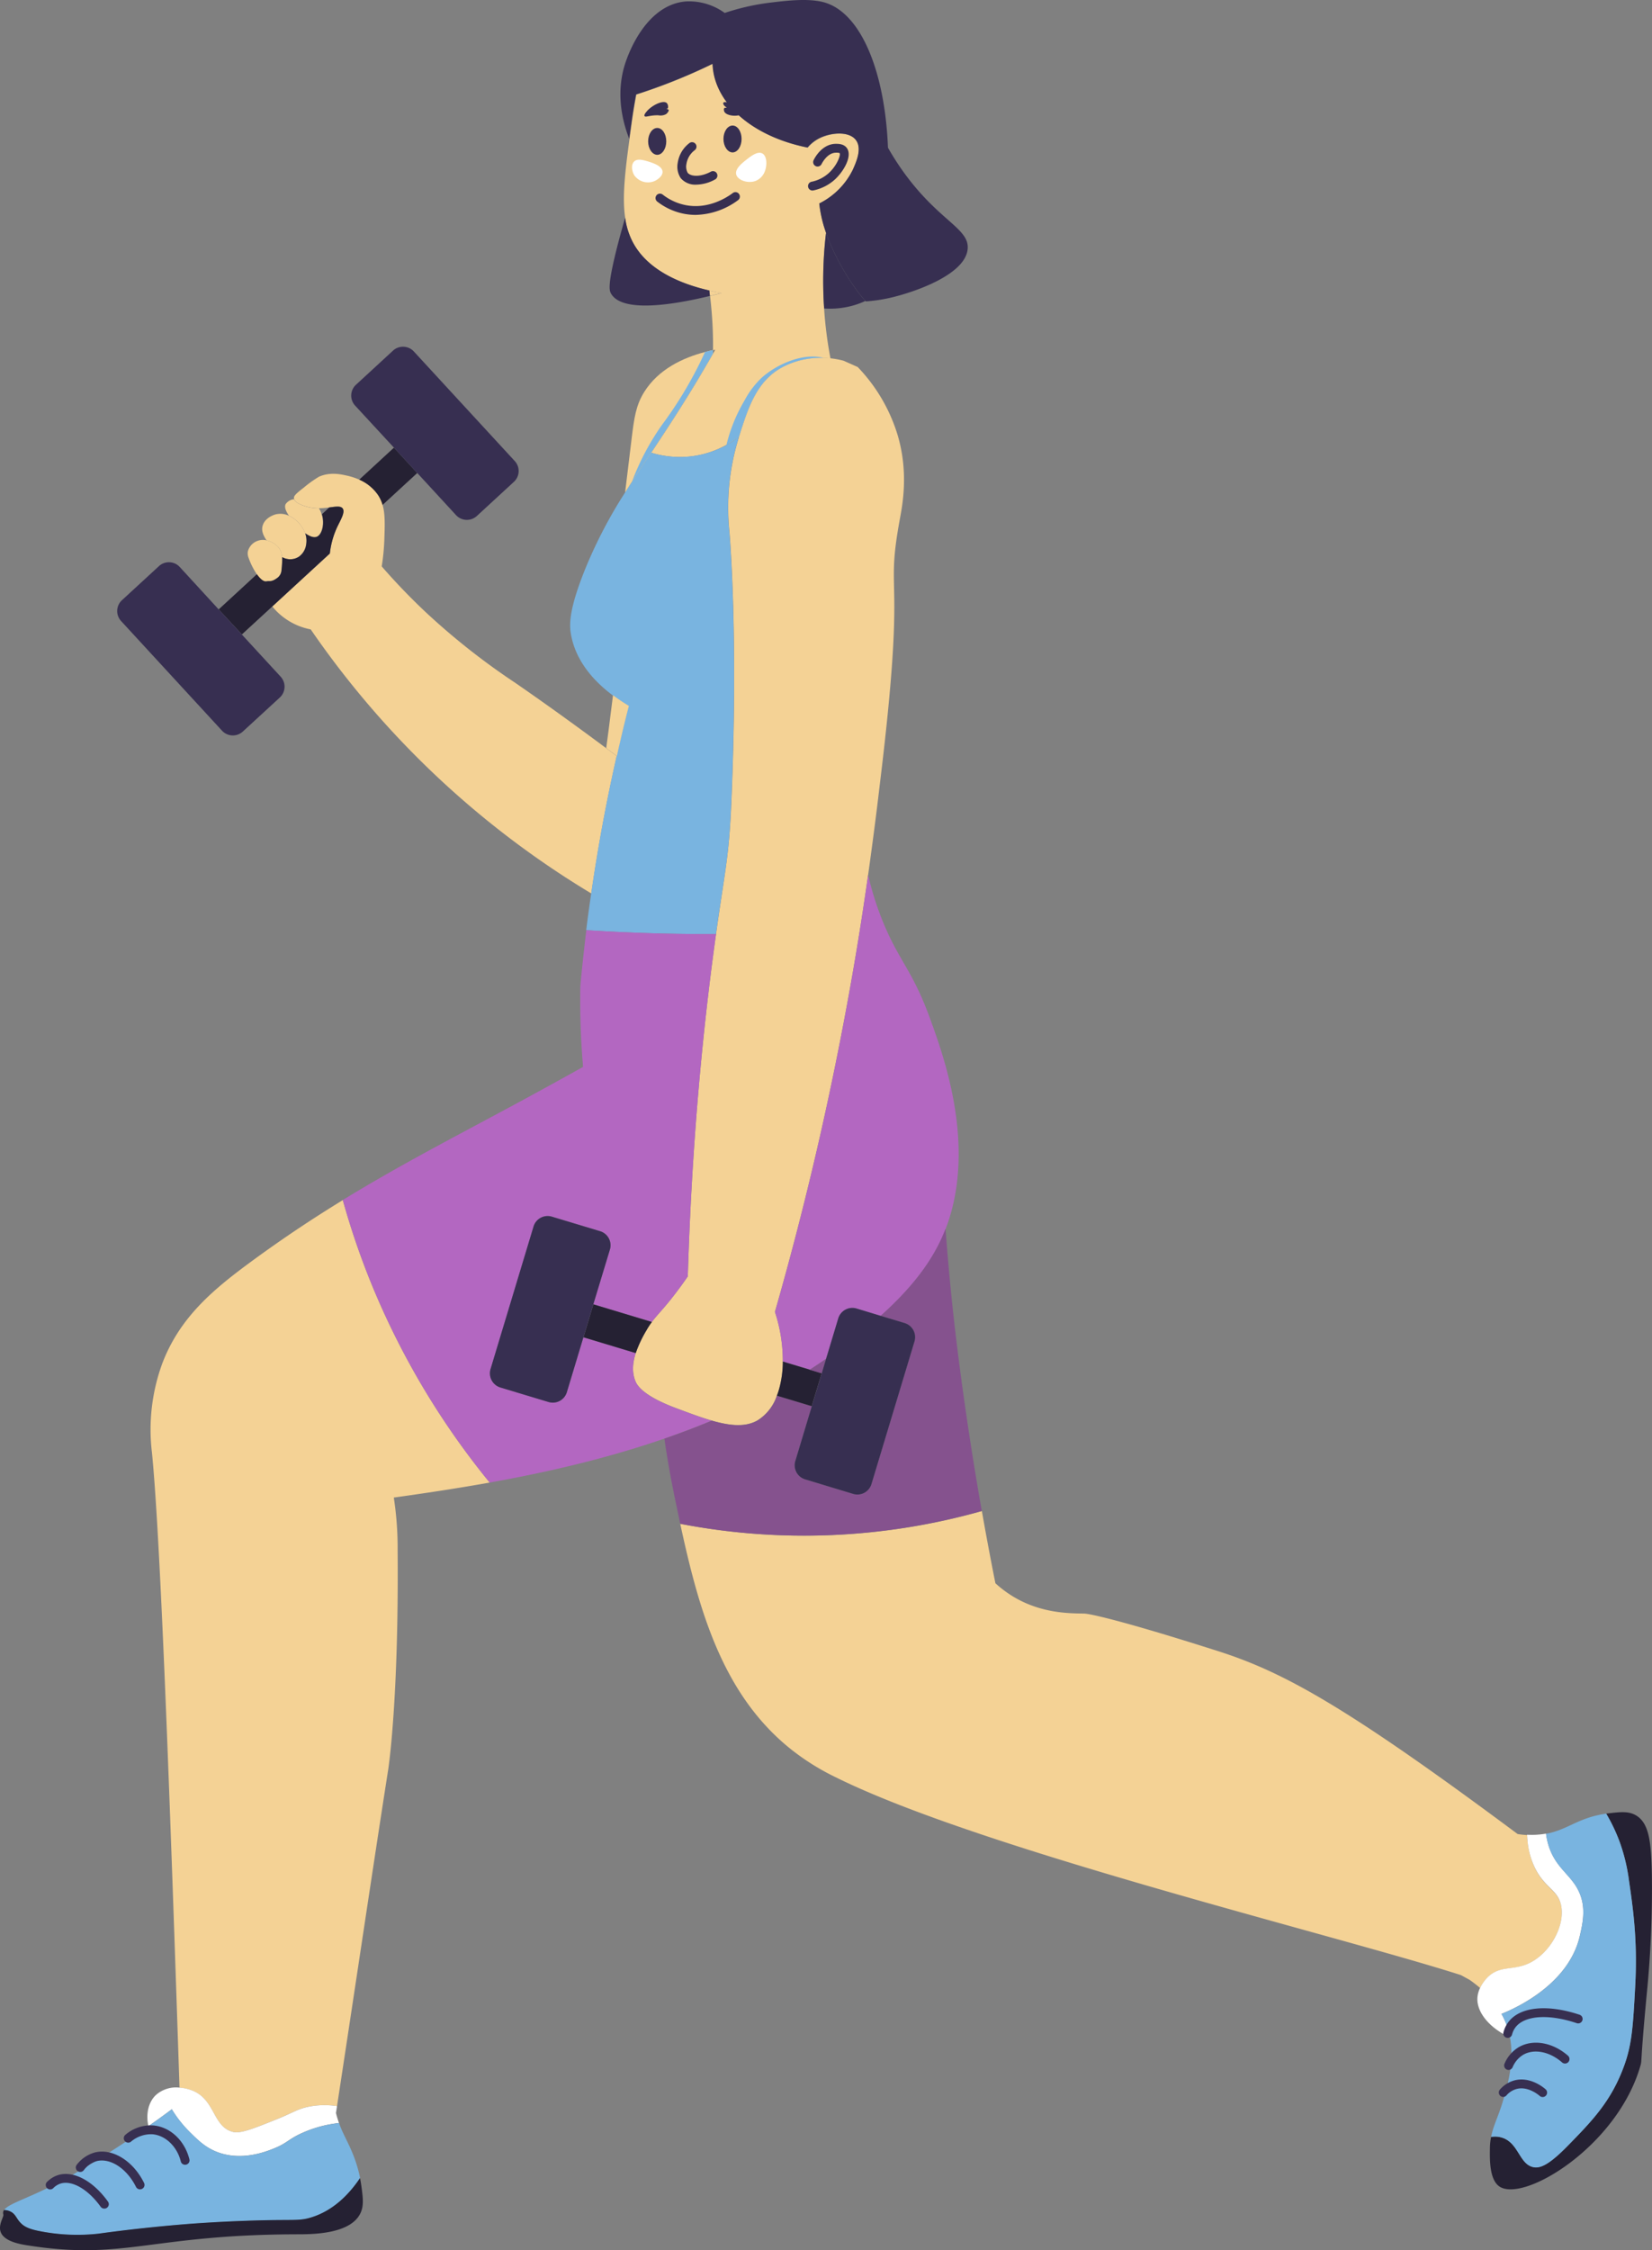 <svg id="Layer_2" data-name="Layer 2" xmlns="http://www.w3.org/2000/svg" viewBox="0 0 551.19 750.57"><rect x="0" y="0" width="551.19" height="750.57" fill="#808080" stroke="none"/><defs><style>.cls-1{fill:#f4d295;}.cls-2{fill:#372f51;}.cls-3{fill:#79b4e0;}.cls-4{fill:#b367c1;}.cls-5{fill:#85528e;}.cls-6{fill:#252133;}.cls-7{fill:#fff;}</style></defs><path class="cls-1" d="M522.63,285.24a24.77,24.77,0,0,1-11.24,11.36,42.92,42.92,0,0,0,1.49,7.44c.24.77.49,1.55.76,2.32a134.87,134.87,0,0,0-.93,18.21c0,2.43.13,4.78.29,7.06a137,137,0,0,0,2.13,16.67q-1.07-.14-2.31-.18a27.15,27.15,0,0,0-13.69,3.07c-8.73,4.65-11.53,13.75-14.54,23.26a39.84,39.84,0,0,1-4.17,2.67A32.28,32.28,0,0,1,468.33,381a33,33,0,0,1-13-1.26c4.39-6.6,9.27-14,14.79-23.11,2.23-3.71,4.2-7.07,5.81-9.91.25-.45.5-.9.75-1.33-.25.06-.48.11-.74.15a134.44,134.44,0,0,0-.53-13.62c-.13-1.51-.28-3-.46-4.44,1.38-.34,2.67-.67,3.86-1-1.31-.24-2.67-.5-4.08-.83-9.79-2.25-21.06-6.92-25.85-16.71a24.82,24.82,0,0,1-2.25-7.56c-1-6.72-.09-15.06,1.45-26.32h0c.25-1.85.52-3.77.8-5.78.47-3.35,1-6.36,1.48-9a191.31,191.31,0,0,0,20.1-7.71q2.77-1.25,5.4-2.53a22.43,22.43,0,0,0,.51,3.94c2.67,11.51,14.76,20.72,31.18,24a12.56,12.56,0,0,1,4-3.13c3.82-1.9,9.9-2.43,12.18.69C525.75,278.36,523.68,282.93,522.63,285.24Z" transform="translate(-238.04 -228.73)"/><path class="cls-1" d="M538.28,401.84c-5.17,28.19,2.45,14-6.78,89.26-1,8.58-2.25,18.3-3.81,29.45v0c-1.48,10.42-3.27,22.09-5.6,35.26a1084.46,1084.46,0,0,1-25.5,110.5v0a52.23,52.23,0,0,1,2.64,16.52,34.67,34.67,0,0,1-1.14,8.8,21.82,21.82,0,0,1-.85,2.59,15.57,15.57,0,0,1-6.46,8.27c-4.07,2.32-9.15,1.83-15.29.06-3.66-1.05-7.69-2.58-12.12-4.23-11.12-4.19-12.84-7.74-13.31-8.88-1.27-3.06-.87-6.39.1-9.42a40.39,40.39,0,0,1,3.55-7.54,26.28,26.28,0,0,1,1.84-2.83c2.08-2.79,4.48-4.85,9.39-11.54,1-1.31,1.83-2.56,2.59-3.65,1.32-44.3,4.92-79.67,8.1-104.41.48-3.64.91-6.88,1.32-9.79,2.77-19.93,4.2-25.06,5-41.37,2.63-57.66-.54-92.92-.54-92.92a78.58,78.58,0,0,1,3.14-31.33c0-.08,0-.16.07-.24,3-9.51,5.82-18.61,14.54-23.25a27.4,27.4,0,0,1,16-2.9,28.21,28.21,0,0,1,4.36.81l4.69,2.09A56.32,56.32,0,0,1,537.58,374C541.23,386.48,539.15,397.1,538.28,401.84Z" transform="translate(-238.04 -228.73)"/><path class="cls-1" d="M370.71,745.85c.41,50.44-3.14,73.1-3.14,73.1-4.9,31.31-10.44,68.78-17.08,112.28-.29,0-.58-.09-.88-.12a27,27,0,0,0-8.66.33c-3.92.83-5.26,2.07-11.23,4.44-7.69,3.07-11.54,4.6-14.1,3.91C308.94,938,309.88,929,302.06,926a14.73,14.73,0,0,0-4.13-.91c-3.53-107.07-6.48-184.24-9.18-211.75a64.14,64.14,0,0,1,3.47-29.92c5.9-15.43,17.09-24.69,29.94-34.11,10.52-7.71,20.47-14.29,30.26-20.28a255.7,255.7,0,0,0,9.41,27.59,260.75,260.75,0,0,0,39.6,66.63c-11.23,2-22,3.61-32,5A110.33,110.33,0,0,1,370.71,745.85Z" transform="translate(-238.04 -228.73)"/><path class="cls-1" d="M748.21,883.62c-5.39,2.56-9.68.59-13.85,4.7a13.24,13.24,0,0,0-2.48,3.52,43.15,43.15,0,0,0-3.52-2.73l-2.87-1.57c-41.68-13.36-160.12-41.91-208.62-66a79.26,79.26,0,0,1-15.65-9.92C479,793.42,471.21,765.76,465,737a218,218,0,0,0,100.64-4.24c1.2,6.82,2.53,14,4,21.49.18.9.36,1.77.52,2.59a37.94,37.94,0,0,0,6.1,4.54c9.52,5.68,19.08,5.47,23.66,5.57,0,0,5.68.14,44.55,12.53,21.89,7,42.78,18.46,99.92,61h0a27.21,27.21,0,0,0,3.21.34c0,.68,0,1.41.14,2.15a25.8,25.8,0,0,0,2.32,8.62c3.37,7.1,7.76,7.46,8.87,12.79C760.32,871.12,755.18,880.3,748.21,883.62Z" transform="translate(-238.04 -228.73)"/><path class="cls-1" d="M343.81,407.71c-1.07.53-2.54-.06-4-1.11v0a8.86,8.86,0,0,0-.36-.9,12.12,12.12,0,0,0-.89-1.51,10.3,10.3,0,0,0-4.11-3.43c-.9-1.34-1.64-2.79-1.11-3.87a3.92,3.92,0,0,1,2.83-1.65c.38,1.14,2.27,1.85,3.18,2.18a14.75,14.75,0,0,0,5.1.86,6.57,6.57,0,0,1,.9,2C346.34,403.33,345.5,406.88,343.81,407.71Z" transform="translate(-238.04 -228.73)"/><path class="cls-1" d="M443.82,480.92c-3.57,15.7-6.35,31-8.49,45.83a302.78,302.78,0,0,1-93.62-88.08,21.81,21.81,0,0,1-8.25-3.44,21.18,21.18,0,0,1-4.55-4.2l19.18-17.67a28.37,28.37,0,0,1,2.38-8.66c1.17-2.51,2.84-5.1,1.83-6.4-.71-.9-2.29-.59-4.48-.31a21,21,0,0,1-3.34.27,14.75,14.75,0,0,1-5.1-.86c-.91-.33-2.8-1-3.18-2.18a.94.94,0,0,1-.08-.31c-.07-.75.55-1.43,3.26-3.52a38.92,38.92,0,0,1,5.09-3.65c3.68-1.63,7.29-.81,9.14-.4a21.23,21.23,0,0,1,4.29,1.38,14.57,14.57,0,0,1,6.28,5.14,11.78,11.78,0,0,1,1.51,3.29c.87,3,.76,6.59.58,11.73a72.43,72.43,0,0,1-.87,8.78,209.83,209.83,0,0,0,14.82,15.4,231.9,231.9,0,0,0,29.58,23.33c7.85,5.41,18,12.61,30.45,21.87Z" transform="translate(-238.04 -228.73)"/><path class="cls-1" d="M340.16,410.31a6,6,0,0,1-2.35,4.05,5.34,5.34,0,0,1-3,.91,5.7,5.7,0,0,1-2.66-.71,6.41,6.41,0,0,0-.37-1.79,5,5,0,0,0-1.15-1.81,7.58,7.58,0,0,0-3.67-2c-1.05-1.6-1.78-3.15-1.29-4.87.78-2.81,4.14-3.74,4.3-3.78a6.65,6.65,0,0,1,4.5.47,10.3,10.3,0,0,1,4.11,3.43,12.12,12.12,0,0,1,.89,1.51,8.86,8.86,0,0,1,.36.9v0A7.42,7.42,0,0,1,340.16,410.31Z" transform="translate(-238.04 -228.73)"/><path class="cls-1" d="M331.94,418.8a3.46,3.46,0,0,1-1.6,2.83c-1.85,1.28-2.46.75-3.36,1s-2.2-.86-3.27-2.38a24.4,24.4,0,0,1-2.73-5.46,3.9,3.9,0,0,1-.25-2.09,5.09,5.09,0,0,1,3.52-3.65,5,5,0,0,1,2.72-.09,7.58,7.58,0,0,1,3.67,2,5,5,0,0,1,1.15,1.81,6.41,6.41,0,0,1,.37,1.79A28.61,28.61,0,0,1,331.94,418.8Z" transform="translate(-238.04 -228.73)"/><path class="cls-1" d="M478.77,326.45c-1.19.32-2.48.65-3.86,1-.07-.61-.14-1.21-.22-1.82C476.1,326,477.46,326.21,478.77,326.45Z" transform="translate(-238.04 -228.73)"/><path class="cls-2" d="M474.91,327.44c-12,2.91-29.24,5.78-33-.78-.62-1.08-1.22-3,2.43-17.06.77-2.93,1.54-5.69,2.28-8.25a24.82,24.82,0,0,0,2.25,7.56c4.79,9.79,16.06,14.46,25.85,16.71C474.77,326.23,474.84,326.83,474.91,327.44Z" transform="translate(-238.04 -228.73)"/><path class="cls-2" d="M560.91,311.68c-.67,8.83-18.36,14.66-25.76,16.36a54,54,0,0,1-8.22,1.23l-.15-.16c-3.81-4.14-9.88-13.42-13.15-22.75-.26-.77-.51-1.56-.75-2.32a43.11,43.11,0,0,1-1.49-7.44,24.77,24.77,0,0,0,11.24-11.36c1-2.31,3.12-6.88,1-9.75-2.28-3.12-8.36-2.59-12.17-.7a12.33,12.33,0,0,0-4,3.14c-16.42-3.28-28.52-12.5-31.18-24a22.22,22.22,0,0,1-.52-3.93c-1.74.86-3.55,1.7-5.4,2.53a190.31,190.31,0,0,1-20.1,7.7c-.5,2.65-1,5.67-1.48,9-.28,2-.54,3.94-.8,5.79-2.35-6-4.77-15.85-.93-26.32.92-2.53,6.75-18.43,19.84-19.49a20.24,20.24,0,0,1,12.95,3.84,77,77,0,0,1,15.58-3.49c4.73-.56,12.47-1.55,17.75,0,12.32,3.61,20.17,23.43,21.14,48.43,1.08,1.91,2.44,4.14,4.09,6.55C550.64,302.33,561.44,304.66,560.91,311.68Z" transform="translate(-238.04 -228.73)"/><path class="cls-2" d="M470.07,300.41a20.44,20.44,0,0,1-4-.41,21.14,21.14,0,0,1-8.7-4,1.48,1.48,0,1,1,1.81-2.34,18.13,18.13,0,0,0,7.48,3.46c7.74,1.59,14.1-2.66,15.87-4a1.46,1.46,0,0,1,2.07.29,1.48,1.48,0,0,1-.29,2.07A24.59,24.59,0,0,1,470.07,300.41Z" transform="translate(-238.04 -228.73)"/><path class="cls-2" d="M470.37,290.32a6.34,6.34,0,0,1-5.21-2.18,6.91,6.91,0,0,1-1-5.08A10.13,10.13,0,0,1,468,276.5a1.48,1.48,0,1,1,1.81,2.34,7.13,7.13,0,0,0-2.74,4.58,4.32,4.32,0,0,0,.4,2.92c1,1.29,4.22,1.53,7.7-.32a1.48,1.48,0,1,1,1.39,2.61A13.46,13.46,0,0,1,470.37,290.32Z" transform="translate(-238.04 -228.73)"/><path class="cls-2" d="M460.34,275.89c0,2.47-1.37,4.48-3,4.48s-3.05-2-3.05-4.48,1.37-4.48,3.05-4.48S460.34,273.41,460.34,275.89Z" transform="translate(-238.04 -228.73)"/><path class="cls-2" d="M485.47,275.09c0,2.47-1.36,4.48-3,4.48s-3.05-2-3.05-4.48,1.37-4.48,3.05-4.48S485.47,272.61,485.47,275.09Z" transform="translate(-238.04 -228.73)"/><path class="cls-3" d="M484.51,374.68A78.58,78.58,0,0,0,481.37,406s3.17,35.26.54,92.92c-.76,16.31-2.19,21.44-5,41.37q-11,.06-22.54-.3-10.64-.36-20.74-1,.75-6.06,1.66-12.23c2.14-14.84,4.92-30.13,8.49-45.83.32-1.47.66-2.95,1-4.43,1-4.17,2-8.27,3-12.32a59.39,59.39,0,0,1-5.35-3.55c-6-4.49-12.21-11.14-13.86-20.16-.59-3.23-.86-8.2,4.86-22.28A156.56,156.56,0,0,1,446.6,393c2.68-4.31,5.56-8.61,8.68-13.29a32.4,32.4,0,0,0,29.3-5.25C484.55,374.52,484.54,374.6,484.51,374.68Z" transform="translate(-238.04 -228.73)"/><path class="cls-1" d="M475.9,345.5c0,.4,0,.78,0,1.18-1.61,2.84-3.58,6.2-5.81,9.91-5.52,9.14-10.4,16.51-14.79,23.11-2.25,3.37-4.38,6.54-6.39,9.66-.79,1.21-1.54,2.42-2.3,3.62q1-8.07,2.15-17.76c.87-7.07,1.42-11.2,4.18-15.67,4.77-7.7,13.06-11.51,20.36-13.41C474.19,345.88,475.06,345.68,475.9,345.5Z" transform="translate(-238.04 -228.73)"/><path class="cls-2" d="M526.78,329.11l-.41.19h0a26.9,26.9,0,0,1-5.56,1.79,27.87,27.87,0,0,1-7.79.53c-.17-2.28-.25-4.63-.3-7.05a136.44,136.44,0,0,1,.93-18.21C516.9,315.69,523,325,526.78,329.11Z" transform="translate(-238.04 -228.73)"/><path class="cls-4" d="M555.33,633.28a53.63,53.63,0,0,1-1.79,5.37c-3.31,8.59-9.36,18-21.65,29l-8-2.43a4.92,4.92,0,0,0-6.14,3.29L513.65,682h0l-.06,0c-1.76,1.23-3.55,2.43-5.36,3.58l-9-2.71a52.29,52.29,0,0,0-2.63-16.52h0a1087.27,1087.27,0,0,0,25.5-110.51c2.32-13.16,4.11-24.83,5.59-35.26a101.07,101.07,0,0,0,5.37,16.65c5.31,12.56,9.49,15.3,15.32,31.32C552.7,580.45,562.55,607.54,555.33,633.28Z" transform="translate(-238.04 -228.73)"/><path class="cls-4" d="M441.54,645.52a4.91,4.91,0,0,0-3.28-6.12l-16.05-4.84a4.91,4.91,0,0,0-6.14,3.29l-14.35,47.56a4.94,4.94,0,0,0,3.3,6.13l16.05,4.83a4.9,4.9,0,0,0,6.12-3.28l5.52-18.3,17.45,5.27c-1,3-1.37,6.36-.1,9.42.47,1.14,2.19,4.69,13.31,8.88,4.43,1.65,8.46,3.18,12.12,4.23q-7.82,3.24-15.8,6c-19.48,6.72-39.46,11.29-58.26,14.66a260.75,260.75,0,0,1-39.6-66.63A255.7,255.7,0,0,1,352.42,629c18.83-11.54,37-20.9,57.44-31.92q11.11-6,22.72-12.48c-.49-5.8-.83-11.87-.92-18.2q-.06-4.26,0-8.35l.12-1.69q.83-8.57,1.89-17.38,10.09.66,20.74,1,11.54.38,22.54.3c-.41,2.91-.84,6.15-1.32,9.79-3.18,24.74-6.78,60.11-8.1,104.41-.76,1.09-1.63,2.34-2.59,3.65-4.91,6.69-7.31,8.75-9.39,11.54L436,663.8Z" transform="translate(-238.04 -228.73)"/><path class="cls-5" d="M565.61,732.72A218,218,0,0,1,465,737c-.62-2.94-1.24-5.9-1.86-8.86-1-5-2.3-11.58-3.42-19.54q8-2.74,15.8-6c6.14,1.77,11.22,2.26,15.29-.06a15.57,15.57,0,0,0,6.46-8.27l11.63,3.51-5.52,18.29a4.94,4.94,0,0,0,3.3,6.13l16,4.83a4.9,4.9,0,0,0,6.12-3.28l14.35-47.56a4.91,4.91,0,0,0-3.29-6.13l-8-2.42c12.29-11,18.34-20.39,21.65-29,.78,10.27,1.64,19.44,2.49,27.34C556.76,672.9,559.53,698.13,565.61,732.72Z" transform="translate(-238.04 -228.73)"/><path class="cls-6" d="M787.45,894.15c-2.23,23.67-1.49,21.61-2.1,23.67-7.72,26.86-39,45.77-47.07,40.2-3.29-2.28-3.19-9-3.13-12.53a20.3,20.3,0,0,1,.4-4,7.83,7.83,0,0,1,3.87.31c5.27,1.83,5.58,8.68,10.09,9.74,2.37.55,5.31-.63,11.83-7.32,7.8-8,14.17-14.52,18.45-26.09,2.78-7.51,3.12-13.95,3.83-26.8.84-15.41-.71-26-2.09-35.5A60.67,60.67,0,0,0,778.4,843a57.77,57.77,0,0,0-4.45-9.32l.62-.08c4.15-.5,6.9-.8,9.39.7,4.36,2.63,5,9.05,5.22,19.49A352.43,352.43,0,0,1,787.45,894.15Z" transform="translate(-238.04 -228.73)"/><path class="cls-7" d="M765.17,874.36c-3.62,16-20.91,24-26.16,26.1a25.38,25.38,0,0,1,2.41,5.88c.18.68.32,1.36.44,2-7-3.23-11.19-8.51-10.88-13.27a8.8,8.8,0,0,1,.9-3.27,13.24,13.24,0,0,1,2.48-3.52c4.17-4.11,8.46-2.14,13.85-4.7,7-3.32,12.11-12.5,10.69-19.31-1.11-5.33-5.5-5.69-8.87-12.79a25.8,25.8,0,0,1-2.32-8.62c-.09-.74-.12-1.47-.14-2.15a26.43,26.43,0,0,0,6.3-.37,23.11,23.11,0,0,0,.86,4,20.28,20.28,0,0,0,3.23,6.24c2.47,3.31,5.38,5.53,7.08,9.54C767.22,865.26,766.11,870.22,765.17,874.36Z" transform="translate(-238.04 -228.73)"/><path class="cls-3" d="M783.62,891.37c-.71,12.85-1,19.29-3.83,26.8-4.28,11.57-10.65,18.1-18.45,26.09-6.52,6.69-9.46,7.87-11.83,7.32-4.51-1.06-4.82-7.91-10.09-9.74a7.83,7.83,0,0,0-3.87-.31c.69-3.7,2.25-6.44,3.78-11.44,1.45-4.76,4.06-13.31,2.53-21.71-.12-.68-.26-1.36-.44-2a25.38,25.38,0,0,0-2.41-5.88c5.25-2.1,22.54-10.08,26.16-26.1.94-4.14,2.05-9.1-.13-14.23-1.7-4-4.61-6.23-7.08-9.54a20.28,20.28,0,0,1-3.23-6.24,23.11,23.11,0,0,1-.86-4c.82-.15,1.56-.32,2.25-.51,5.9-1.68,9.42-5,17.83-6.2A57.77,57.77,0,0,1,778.4,843a60.67,60.67,0,0,1,3.13,12.88C782.91,865.35,784.46,876,783.62,891.37Z" transform="translate(-238.04 -228.73)"/><path class="cls-7" d="M351.14,936.85c-.49.06-1,.12-1.54.21a40.28,40.28,0,0,0-10.47,3c-4.91,2.16-5.08,3.4-9.53,5.22-2.57,1.05-11,4.48-19.32,1.17-3.81-1.51-6.24-3.92-8.87-6.52a39.84,39.84,0,0,1-3.11-3.45h0a38.22,38.22,0,0,1-2.94-4.2c-2.66,2-5.27,3.86-7.81,5.63-.89-4.07,0-8,2.5-10.37a10.12,10.12,0,0,1,7.88-2.47,14.73,14.73,0,0,1,4.13.91c7.82,3,6.88,12,13.56,13.82,2.56.69,6.41-.84,14.1-3.91,6-2.37,7.31-3.61,11.23-4.44a27,27,0,0,1,8.66-.33c.3,0,.59.08.88.12q-.17,1.13-.36,2.28h0A34.69,34.69,0,0,0,351.14,936.85Z" transform="translate(-238.04 -228.73)"/><path class="cls-3" d="M358.19,955.27c-3.62,5.38-8.9,10.88-16.37,13.15-3.24,1-5.06.79-12.35.87,0,0-15.7.16-32,1.57-15.22,1.31-26.44,2.95-26.44,2.95a64.75,64.75,0,0,1-20.53-1c-3.15-.67-4.46-1.55-5.22-2.26-1.72-1.57-1.85-3.08-3.5-4a4.94,4.94,0,0,0-2.39-.61c1.63-2.53,9.92-4.32,22.76-11.74,7.31-4.23,15.92-9.57,25.43-16.26,2.54-1.77,5.15-3.67,7.81-5.63a38.22,38.22,0,0,0,2.94,4.2h0a39.84,39.84,0,0,0,3.11,3.45c2.63,2.6,5.06,5,8.87,6.52,8.29,3.31,16.75-.12,19.32-1.17,4.45-1.82,4.62-3.06,9.53-5.22a40.28,40.28,0,0,1,10.47-3c.53-.09,1-.15,1.54-.21a31.49,31.49,0,0,0,1.3,3.21C353.9,943.23,356.77,948.09,358.19,955.27Z" transform="translate(-238.04 -228.73)"/><path class="cls-6" d="M358.18,967.2c-3.54,6.81-16.1,6.78-20.89,6.79-49.43.11-57.7,8.92-90.65,3.6-13.32-2.15-7.09-8.82-7.49-10.21a1.79,1.79,0,0,1,.21-1.48,4.94,4.94,0,0,1,2.39.61c1.65.93,1.78,2.44,3.5,4,.76.71,2.07,1.59,5.22,2.26a64.75,64.75,0,0,0,20.53,1s11.22-1.64,26.44-2.95c16.33-1.41,32-1.57,32-1.57,7.29-.08,9.11.12,12.35-.87,7.47-2.27,12.75-7.77,16.37-13.15.19,1,.37,2,.5,3.06C359.17,962,359.48,964.7,358.18,967.2Z" transform="translate(-238.04 -228.73)"/><path class="cls-6" d="M455.55,669.69a26.28,26.28,0,0,0-1.84,2.83,40.39,40.39,0,0,0-3.55,7.54l-17.45-5.27,3.31-11Z" transform="translate(-238.04 -228.73)"/><path class="cls-6" d="M512.19,686.78l-3.32,11-11.62-3.51a23.62,23.62,0,0,0,.84-2.58,34.37,34.37,0,0,0,1.14-8.81l9,2.71Z" transform="translate(-238.04 -228.73)"/><path class="cls-2" d="M441.54,645.52,436,663.8l-3.31,11-5.52,18.3a4.9,4.9,0,0,1-6.12,3.28L405,691.54a4.94,4.94,0,0,1-3.3-6.13l14.35-47.56a4.91,4.91,0,0,1,6.14-3.29l16.05,4.84A4.91,4.91,0,0,1,441.54,645.52Z" transform="translate(-238.04 -228.73)"/><path class="cls-5" d="M513.64,682l-1.45,4.82-4-1.2c1.81-1.15,3.6-2.35,5.36-3.58Z" transform="translate(-238.04 -228.73)"/><path class="cls-2" d="M543.16,676.19l-14.35,47.55a4.9,4.9,0,0,1-6.12,3.29l-16-4.84a4.91,4.91,0,0,1-3.3-6.12l5.51-18.3,3.32-11,1.45-4.82h0l4.05-13.46a4.92,4.92,0,0,1,6.14-3.29l8,2.43,8,2.41A4.92,4.92,0,0,1,543.16,676.19Z" transform="translate(-238.04 -228.73)"/><path class="cls-6" d="M350.47,404.7a28.37,28.37,0,0,0-2.38,8.66L328.91,431l-10.17,9.35L311,432l12.75-11.74c1.07,1.52,2.24,2.6,3.27,2.38s1.51.32,3.36-1a3.46,3.46,0,0,0,1.6-2.83,28.61,28.61,0,0,0,.22-4.24,5.7,5.7,0,0,0,2.66.71,5.34,5.34,0,0,0,3-.91,6,6,0,0,0,2.35-4.05,7.42,7.42,0,0,0-.32-3.71c1.43,1,2.9,1.64,4,1.11,1.69-.83,2.53-4.38,1.57-7.47l2.44-2.25c2.19-.28,3.77-.59,4.48.31C353.31,399.6,351.64,402.19,350.47,404.7Z" transform="translate(-238.04 -228.73)"/><path class="cls-6" d="M377.26,386.5l-11.57,10.65a11.78,11.78,0,0,0-1.51-3.29,14.57,14.57,0,0,0-6.28-5.14l11.58-10.67Z" transform="translate(-238.04 -228.73)"/><path class="cls-2" d="M331.4,461.39l-12.33,11.34a4.92,4.92,0,0,1-6.95-.27l-33.65-36.55a4.92,4.92,0,0,1,.28-7l12.33-11.35a4.91,4.91,0,0,1,6.94.3L311,432l7.78,8.43,12.95,14.07A4.92,4.92,0,0,1,331.4,461.39Z" transform="translate(-238.04 -228.73)"/><path class="cls-2" d="M409.47,389.48l-12.32,11.35a4.92,4.92,0,0,1-6.95-.27L377.26,386.5l-7.78-8.45-12.93-14a4.92,4.92,0,0,1,.28-7l12.32-11.35a4.92,4.92,0,0,1,7,.3l33.67,36.55A4.9,4.9,0,0,1,409.47,389.48Z" transform="translate(-238.04 -228.73)"/><path class="cls-1" d="M447.87,464.17c-1.05,4.05-2.05,8.15-3,12.32-.36,1.48-.7,3-1,4.43l-3.57-2.66c.51-3.71,1-7.44,1.45-11.18.28-2.16.55-4.32.82-6.46A59.39,59.39,0,0,0,447.87,464.17Z" transform="translate(-238.04 -228.73)"/><path class="cls-2" d="M453.08,267.42c-.25-.47.64-1.41,1-1.83,2-2.08,5.39-3.5,6.43-2.48.49.48.58,1.6.23,1.86-.15.11-.39.09-.39.13s.63,0,.78.27-.3,1.05-.91,1.46a3.85,3.85,0,0,1-2.51.36C454.78,267.12,453.37,268,453.08,267.42Z" transform="translate(-238.04 -228.73)"/><path class="cls-2" d="M485.05,264c-4.41-1.39-5.52-1.36-5.67-1s.13.8.49,1.15.64.39.62.49-.54-.07-.79.16-.12.89,0,1.17c.72,1.57,5.3,1.89,6,.43C485.89,266.08,486,265.42,485.05,264Z" transform="translate(-238.04 -228.73)"/><path class="cls-2" d="M509.09,292.28a1.48,1.48,0,0,1-.31-2.92,12.16,12.16,0,0,0,5.79-2.91c2.85-2.62,4-6.07,3.63-6.61-.05-.06-.29-.21-1.36-.17-2.9.09-4.65,3.73-4.67,3.76a1.48,1.48,0,0,1-2.68-1.26c.26-.54,2.64-5.31,7.25-5.46.81,0,2.68-.09,3.78,1.3,2.09,2.65-.95,7.87-3.95,10.62a15.33,15.33,0,0,1-7.17,3.62Z" transform="translate(-238.04 -228.73)"/><path class="cls-3" d="M512.82,348.12a27.15,27.15,0,0,0-13.69,3.07c-8.73,4.65-11.53,13.75-14.54,23.26a39.84,39.84,0,0,1-4.17,2.67,53.75,53.75,0,0,1,6-14.76,29.76,29.76,0,0,1,5.58-7.47C497,350.29,506,346.28,512.82,348.12Z" transform="translate(-238.04 -228.73)"/><path class="cls-3" d="M475.9,345.5c0,.4,0,.78,0,1.18-1.61,2.84-3.58,6.2-5.81,9.91-5.52,9.14-10.4,16.51-14.79,23.11-2.25,3.37-4.38,6.54-6.39,9.66a84.36,84.36,0,0,1,10-18.91A133.29,133.29,0,0,0,471,350.88c.92-1.8,1.67-3.43,2.27-4.74C474.19,345.88,475.06,345.68,475.9,345.5Z" transform="translate(-238.04 -228.73)"/><path class="cls-2" d="M741.05,908.47a1.28,1.28,0,0,1-.38-.05,1.48,1.48,0,0,1-1-1.81,9.84,9.84,0,0,1,1.65-3.43c3.86-5.1,13-6,23.75-2.42a1.48,1.48,0,0,1-.95,2.81c-9.38-3.15-17.41-2.6-20.45,1.4a6.93,6.93,0,0,0-1.14,2.4A1.47,1.47,0,0,1,741.05,908.47Z" transform="translate(-238.04 -228.73)"/><path class="cls-2" d="M741.38,919.17a1.52,1.52,0,0,1-.59-.12,1.49,1.49,0,0,1-.77-1.95,11.69,11.69,0,0,1,4.72-5.51c4.75-2.78,11.36-1.64,16.47,2.84a1.48,1.48,0,1,1-2,2.22c-4.15-3.63-9.38-4.64-13-2.51a8.82,8.82,0,0,0-3.5,4.15A1.5,1.5,0,0,1,741.38,919.17Z" transform="translate(-238.04 -228.73)"/><path class="cls-2" d="M739.62,928.18a1.46,1.46,0,0,1-1-.37,1.48,1.48,0,0,1-.14-2.08,9.85,9.85,0,0,1,4.31-2.91c5.7-1.89,10.71,2.6,10.92,2.79a1.48,1.48,0,1,1-2,2.18s-3.93-3.52-8-2.17a6.88,6.88,0,0,0-3,2A1.45,1.45,0,0,1,739.62,928.18Z" transform="translate(-238.04 -228.73)"/><path class="cls-2" d="M299.79,950.8a1.47,1.47,0,0,1-1.43-1.12c-1.24-5-5.17-8.75-9.55-9.06a10.36,10.36,0,0,0-7.12,2.52,1.48,1.48,0,0,1-1.9-2.26,13.07,13.07,0,0,1,9.23-3.21c5.73.41,10.64,5,12.21,11.3a1.47,1.47,0,0,1-1.44,1.83Z" transform="translate(-238.04 -228.73)"/><path class="cls-2" d="M284.74,959a1.48,1.48,0,0,1-1.33-.83c-3-6-8.41-9.67-13-8.61A8.32,8.32,0,0,0,266,952.6a1.48,1.48,0,1,1-2.3-1.86,11.36,11.36,0,0,1,6.12-4.08c5.85-1.37,12.7,2.91,16.28,10.19a1.48,1.48,0,0,1-.68,2A1.51,1.51,0,0,1,284.74,959Z" transform="translate(-238.04 -228.73)"/><path class="cls-2" d="M272.82,965.42a1.48,1.48,0,0,1-1.2-.62c-4.19-5.83-9.58-8.93-13.4-7.72a6,6,0,0,0-2.3,1.41,1.48,1.48,0,1,1-2-2.15,9.09,9.09,0,0,1,3.44-2.08c5.13-1.62,11.68,1.84,16.7,8.82a1.47,1.47,0,0,1-.33,2.06A1.5,1.5,0,0,1,272.82,965.42Z" transform="translate(-238.04 -228.73)"/><path class="cls-7" d="M492.34,279.89c-1.49-.78-3.64.85-5,1.91s-4.18,3.15-3.66,5.13,4.05,3.14,6.61,2.09a5.5,5.5,0,0,0,2.79-2.78C494.09,284,494,280.72,492.34,279.89Z" transform="translate(-238.04 -228.73)"/><path class="cls-7" d="M459.1,286c-.1-2-3.52-3-4.78-3.4-1.66-.49-3.6-1.07-4.7,0s-.76,3.23,0,4.53a5.6,5.6,0,0,0,6.79,2C457.54,288.62,459.18,287.4,459.1,286Z" transform="translate(-238.04 -228.73)"/></svg>